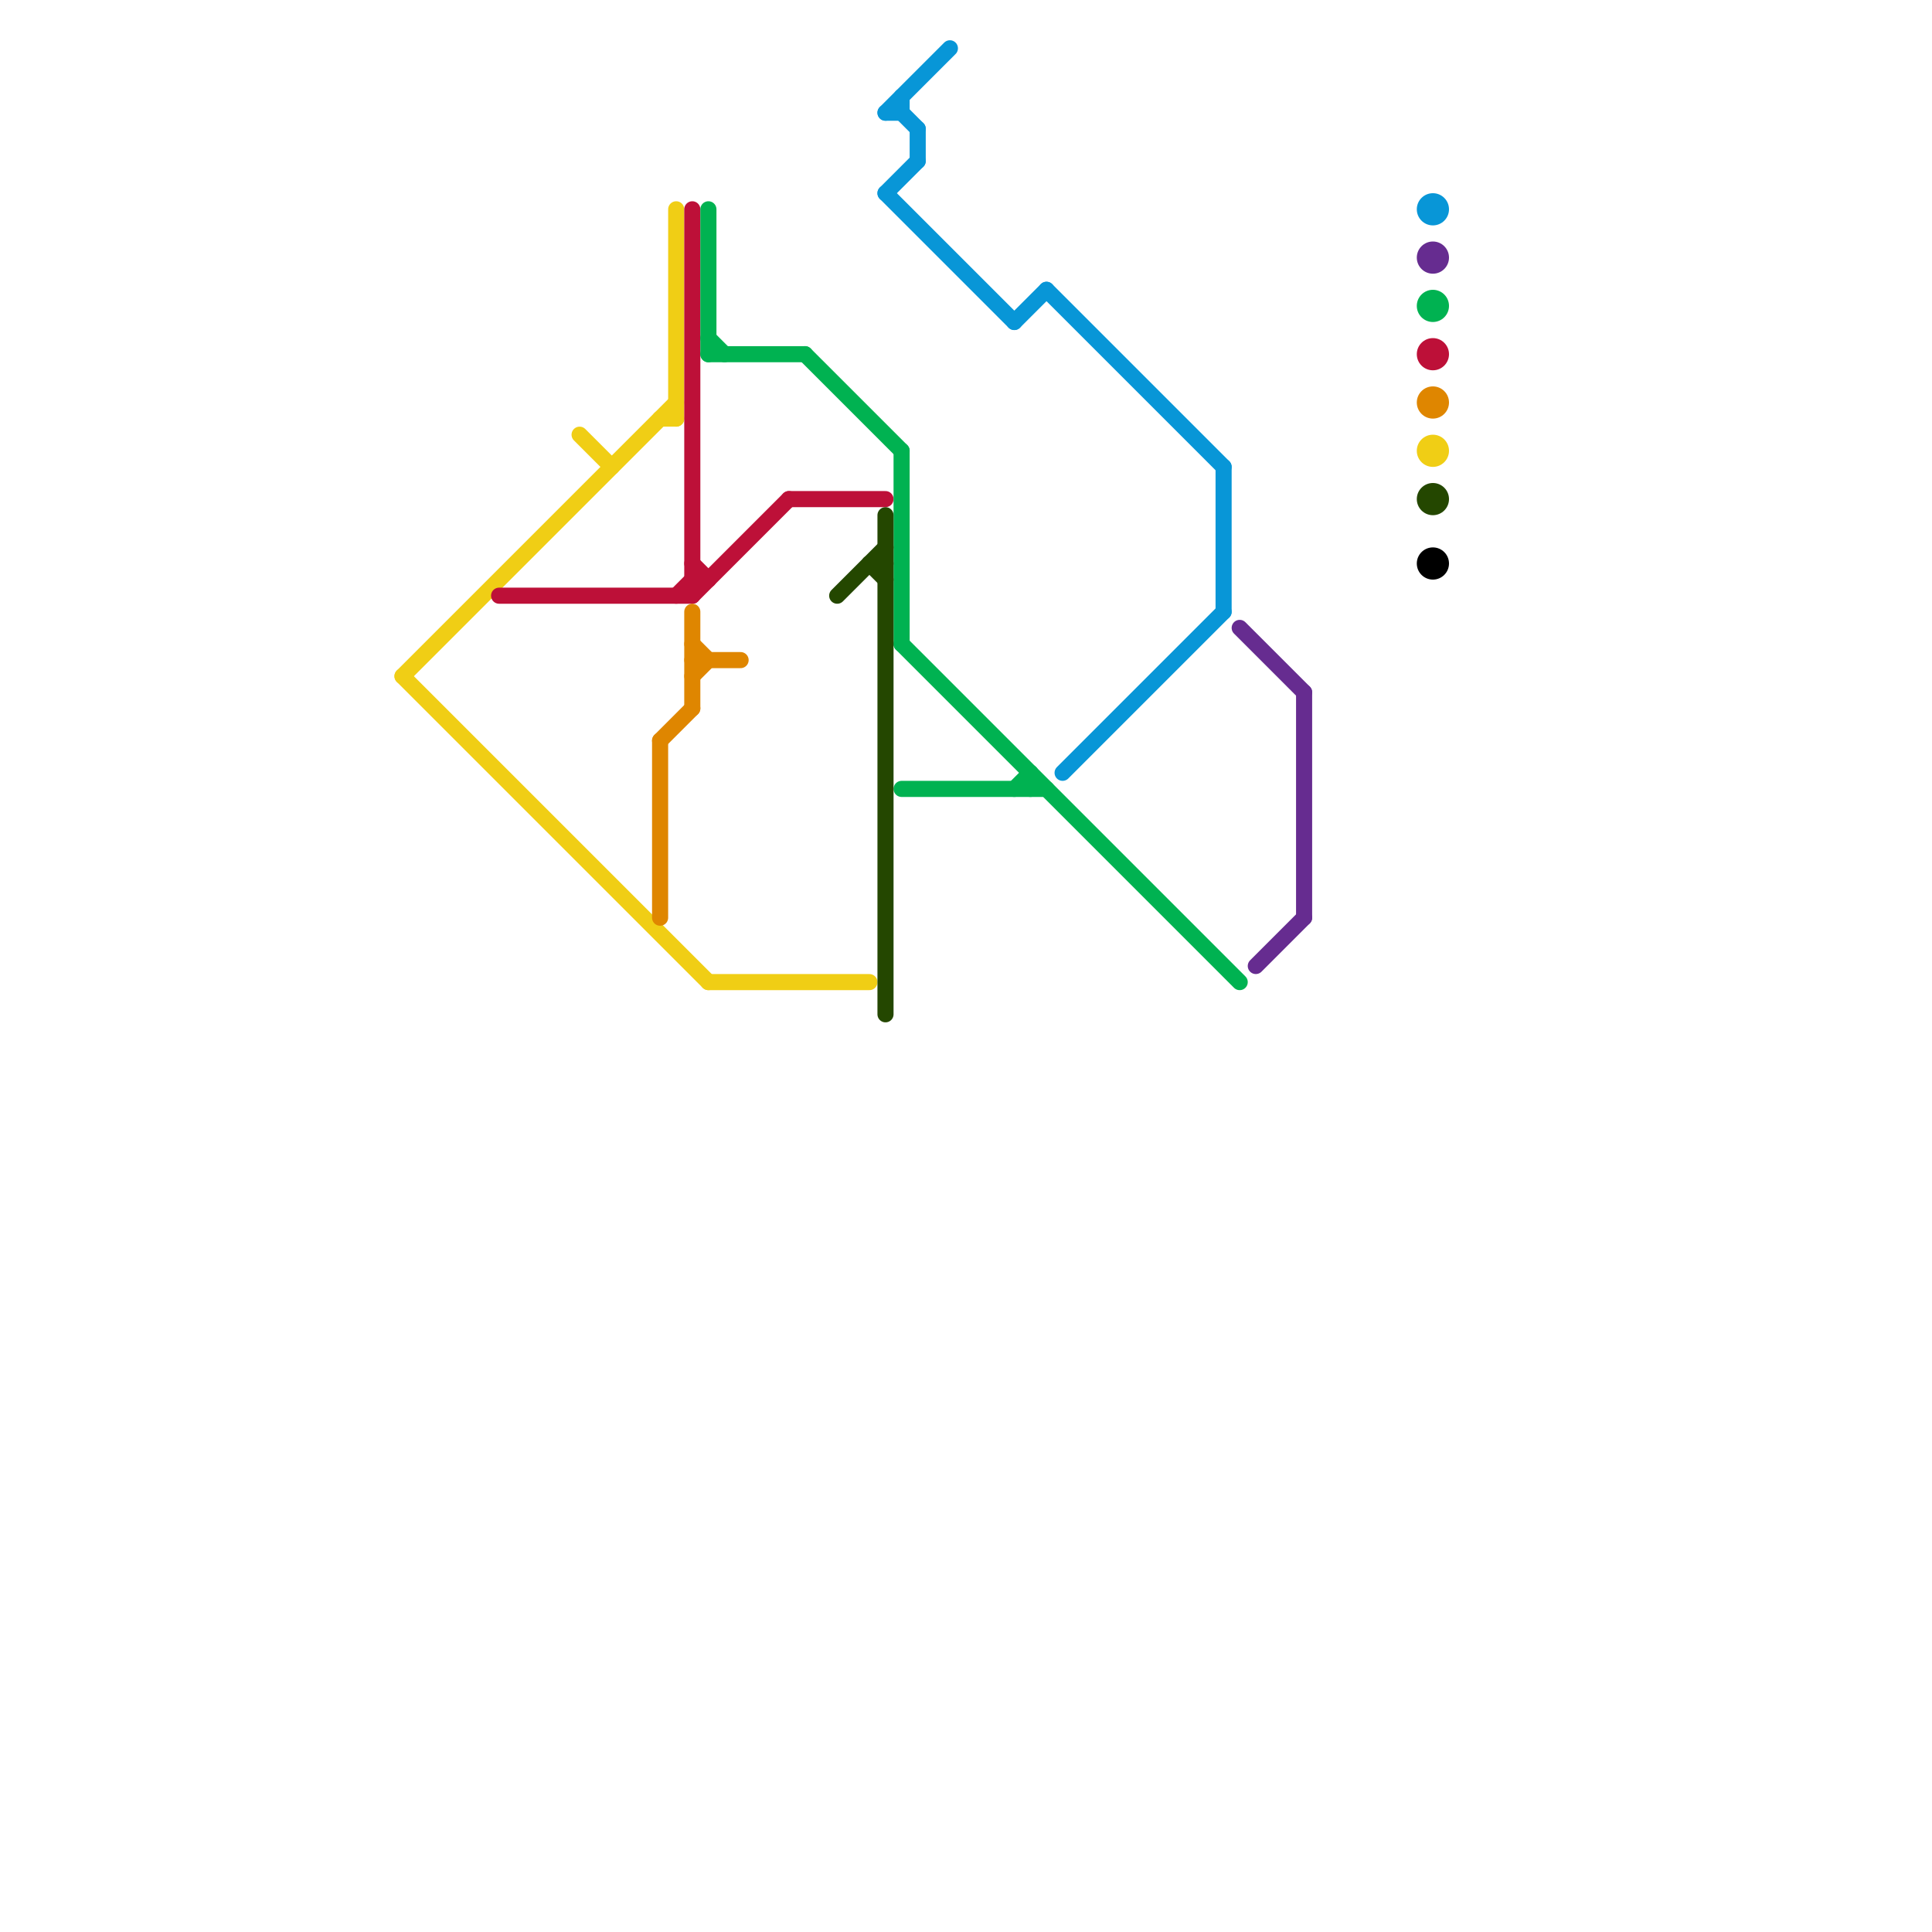 
<svg version="1.1" xmlns="http://www.w3.org/2000/svg" viewBox="0 0 120 120">
<style>text { font: 1px Helvetica; font-weight: 600; white-space: pre; dominant-baseline: central; } line { stroke-width: 1; fill: none; stroke-linecap: round; stroke-linejoin: round; } .c0 { stroke: #f0ce15 } .c1 { stroke: #bd1038 } .c2 { stroke: #df8600 } .c3 { stroke: #00b251 } .c4 { stroke: #244700 } .c5 { stroke: #0896d7 } .c6 { stroke: #662c90 } .c7 { stroke: #000000 }</style><defs><g id="wm-xf"><circle r="1.2" fill="#000"/><circle r="0.9" fill="#fff"/><circle r="0.6" fill="#000"/><circle r="0.3" fill="#fff"/></g><g id="wm"><circle r="0.6" fill="#000"/><circle r="0.3" fill="#fff"/></g></defs><line class="c0" x1="25" y1="42" x2="42" y2="25"/><line class="c0" x1="44" y1="61" x2="54" y2="61"/><line class="c0" x1="36" y1="27" x2="38" y2="29"/><line class="c0" x1="41" y1="26" x2="42" y2="26"/><line class="c0" x1="25" y1="42" x2="44" y2="61"/><line class="c0" x1="42" y1="13" x2="42" y2="26"/><circle cx="89" cy="28" r="1" fill="#f0ce15" /><line class="c1" x1="43" y1="35" x2="44" y2="36"/><line class="c1" x1="43" y1="36" x2="44" y2="36"/><line class="c1" x1="31" y1="37" x2="43" y2="37"/><line class="c1" x1="43" y1="37" x2="49" y2="31"/><line class="c1" x1="49" y1="31" x2="55" y2="31"/><line class="c1" x1="43" y1="13" x2="43" y2="37"/><line class="c1" x1="42" y1="37" x2="43" y2="36"/><circle cx="89" cy="22" r="1" fill="#bd1038" /><line class="c2" x1="43" y1="40" x2="44" y2="41"/><line class="c2" x1="43" y1="38" x2="43" y2="44"/><line class="c2" x1="41" y1="46" x2="41" y2="57"/><line class="c2" x1="43" y1="41" x2="46" y2="41"/><line class="c2" x1="43" y1="42" x2="44" y2="41"/><line class="c2" x1="41" y1="46" x2="43" y2="44"/><circle cx="89" cy="25" r="1" fill="#df8600" /><line class="c3" x1="50" y1="22" x2="56" y2="28"/><line class="c3" x1="56" y1="40" x2="77" y2="61"/><line class="c3" x1="64" y1="48" x2="64" y2="49"/><line class="c3" x1="44" y1="22" x2="50" y2="22"/><line class="c3" x1="56" y1="28" x2="56" y2="40"/><line class="c3" x1="63" y1="49" x2="64" y2="48"/><line class="c3" x1="56" y1="49" x2="65" y2="49"/><line class="c3" x1="44" y1="13" x2="44" y2="22"/><line class="c3" x1="44" y1="21" x2="45" y2="22"/><circle cx="89" cy="19" r="1" fill="#00b251" /><line class="c4" x1="54" y1="35" x2="55" y2="36"/><line class="c4" x1="52" y1="37" x2="55" y2="34"/><line class="c4" x1="55" y1="32" x2="55" y2="63"/><line class="c4" x1="54" y1="35" x2="55" y2="35"/><circle cx="89" cy="31" r="1" fill="#244700" /><line class="c5" x1="56" y1="7" x2="57" y2="8"/><line class="c5" x1="76" y1="29" x2="76" y2="38"/><line class="c5" x1="55" y1="12" x2="57" y2="10"/><line class="c5" x1="66" y1="48" x2="76" y2="38"/><line class="c5" x1="57" y1="8" x2="57" y2="10"/><line class="c5" x1="63" y1="20" x2="65" y2="18"/><line class="c5" x1="55" y1="7" x2="59" y2="3"/><line class="c5" x1="55" y1="7" x2="56" y2="7"/><line class="c5" x1="56" y1="6" x2="56" y2="7"/><line class="c5" x1="55" y1="12" x2="63" y2="20"/><line class="c5" x1="65" y1="18" x2="76" y2="29"/><circle cx="89" cy="13" r="1" fill="#0896d7" /><line class="c6" x1="81" y1="43" x2="81" y2="57"/><line class="c6" x1="78" y1="60" x2="81" y2="57"/><line class="c6" x1="77" y1="39" x2="81" y2="43"/><circle cx="89" cy="16" r="1" fill="#662c90" /><circle cx="89" cy="35" r="1" fill="#000000" />
</svg>
